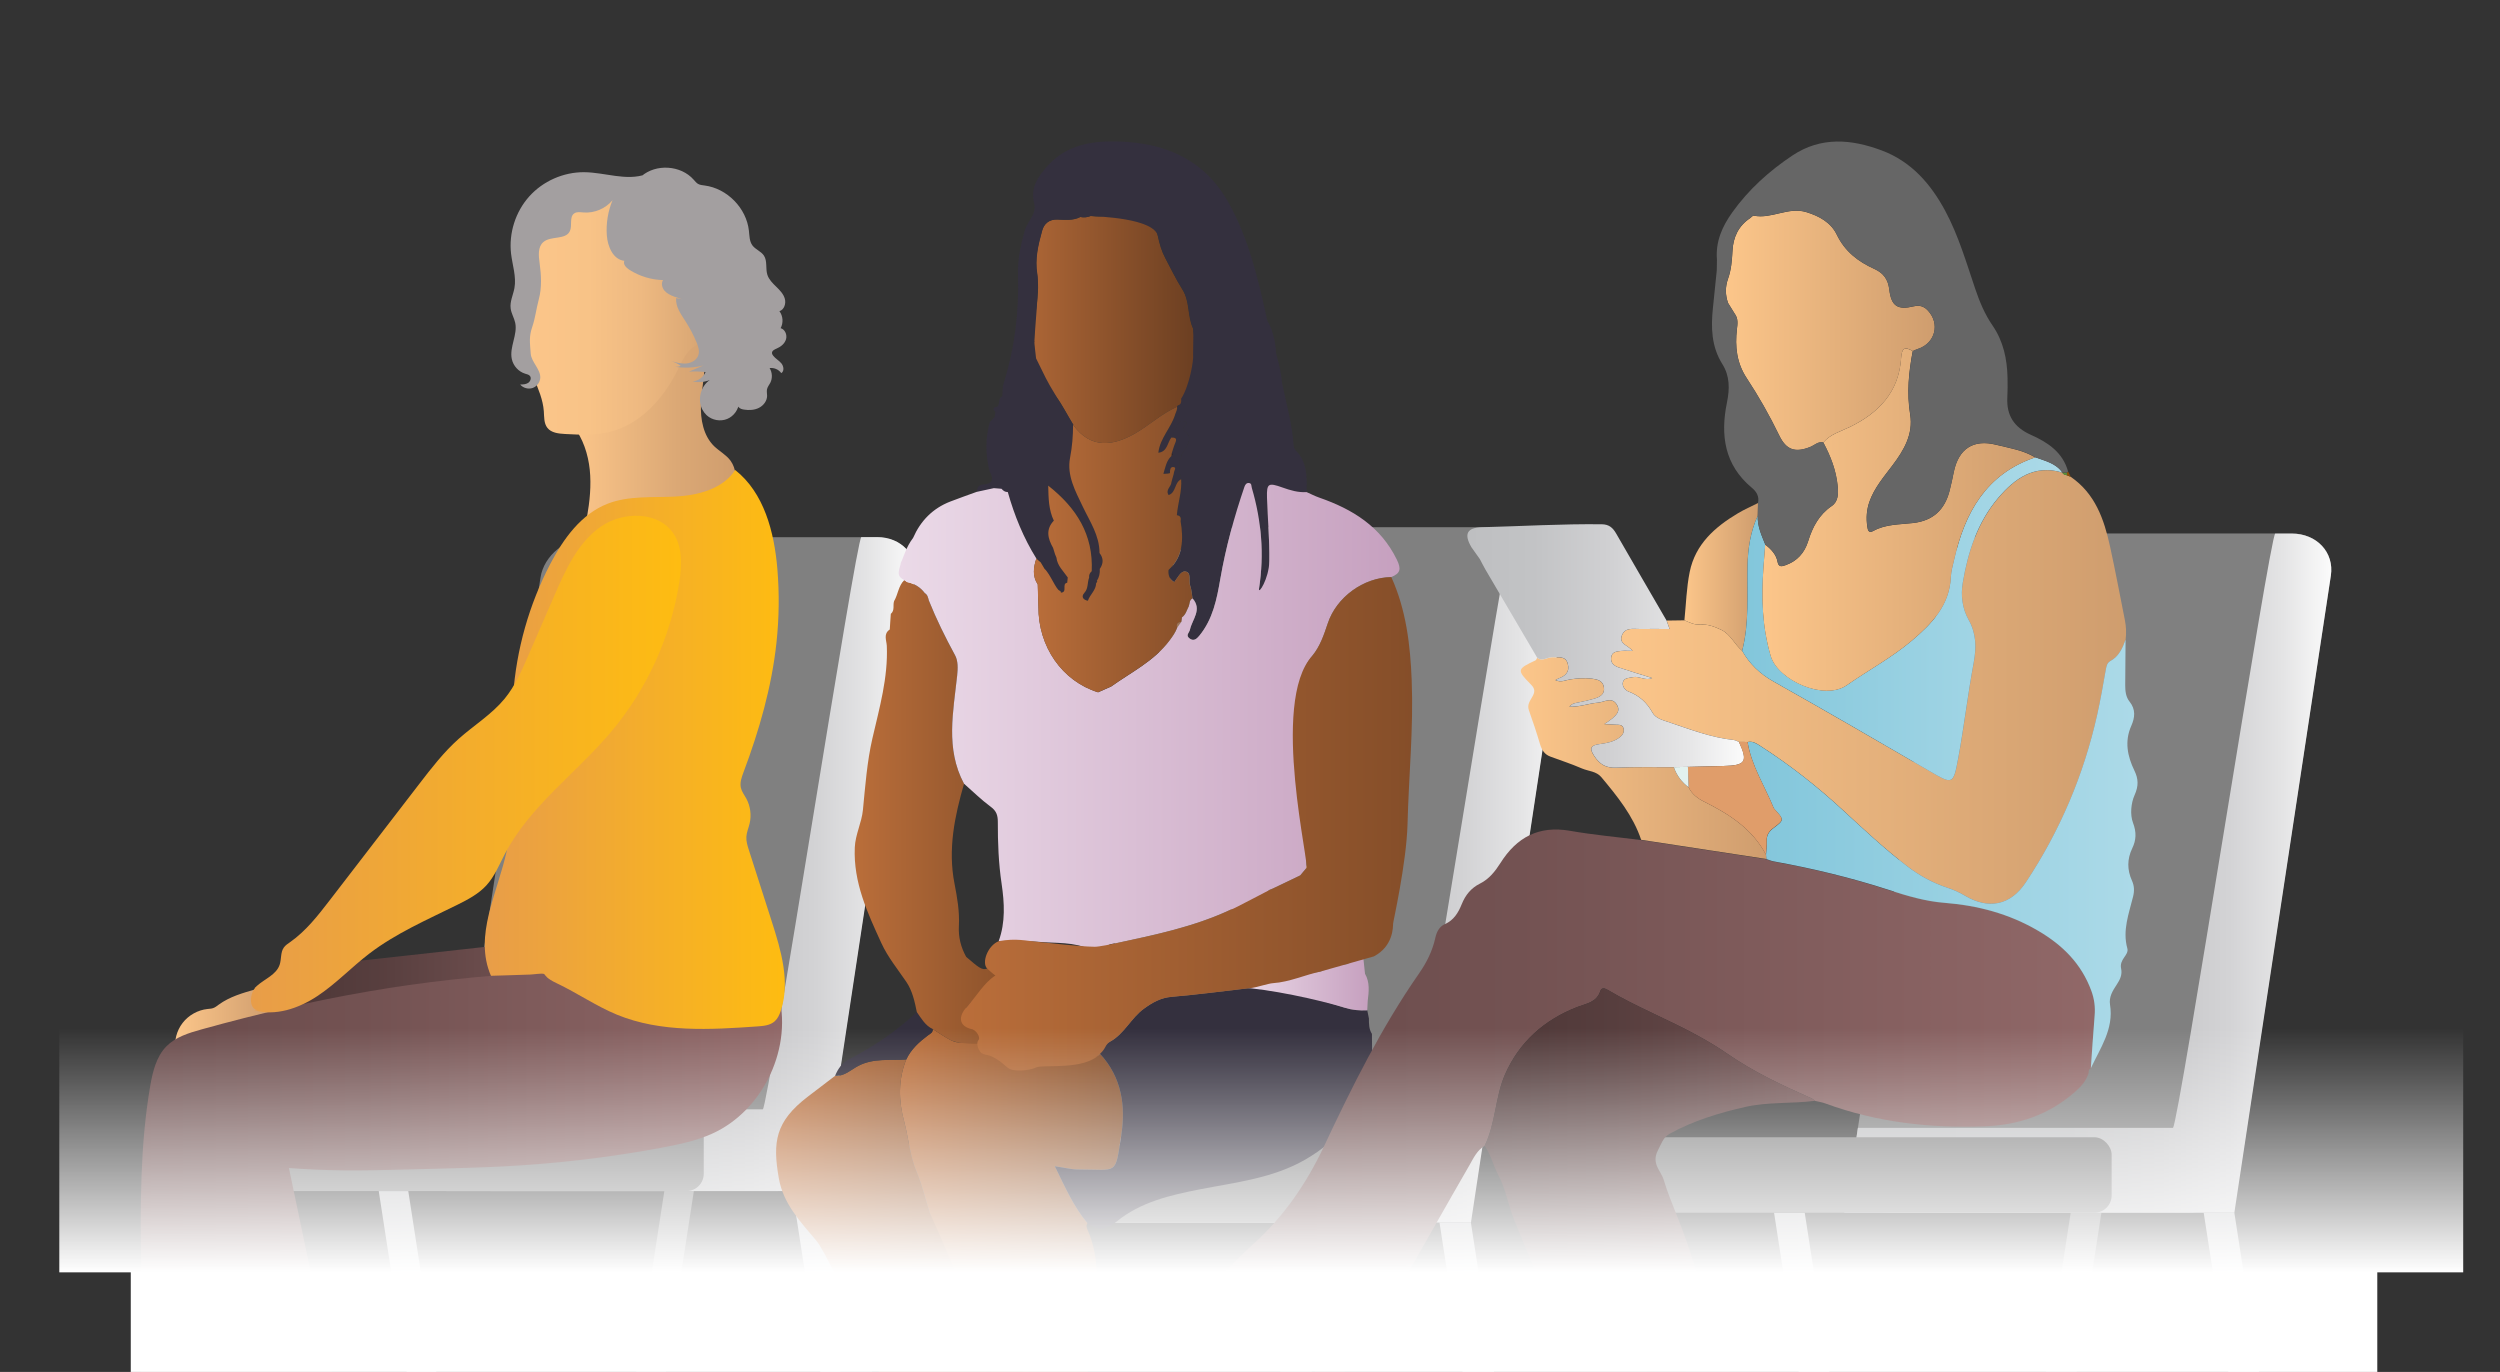 <?xml version="1.0" encoding="UTF-8"?><svg id="Layer_1" xmlns="http://www.w3.org/2000/svg" xmlns:xlink="http://www.w3.org/1999/xlink" viewBox="0 0 481 263.96"><rect x="0" y="0" width="481" height="263.96" fill="#333333" stroke="none"/><defs><style>.cls-1{fill:url(#linear-gradient);}.cls-2{fill:#e7ae7d;}.cls-3{fill:#eeb47c;}.cls-4{fill:#fff;}.cls-5{fill:#e2f1ee;}.cls-6{fill:#861114;}.cls-7{fill:#9e7355;}.cls-8{fill:#8d510a;}.cls-9{fill:#b78561;}.cls-10{fill:#666;}.cls-11{fill:#bd7d7e;}.cls-12{fill:#da996a;}.cls-13{fill:#e09d6a;}.cls-14{fill:#1a1710;}.cls-15{fill:#a39fa0;}.cls-16{fill:gray;}.cls-17{fill:#2d1713;}.cls-18{fill:#34303e;}.cls-19{fill:#5c9238;}.cls-20{fill:url(#linear-gradient-8);}.cls-21{fill:url(#linear-gradient-9);}.cls-22{fill:url(#linear-gradient-3);}.cls-23{fill:url(#linear-gradient-4);}.cls-24{fill:url(#linear-gradient-2);}.cls-25{fill:url(#linear-gradient-6);}.cls-26{fill:url(#linear-gradient-7);}.cls-27{fill:url(#linear-gradient-5);}.cls-28{fill:url(#linear-gradient-14);}.cls-29{fill:url(#linear-gradient-18);}.cls-30{fill:url(#linear-gradient-22);}.cls-31{fill:url(#linear-gradient-20);}.cls-32{fill:url(#linear-gradient-21);}.cls-33{fill:url(#linear-gradient-23);}.cls-34{fill:url(#linear-gradient-15);}.cls-35{fill:url(#linear-gradient-19);}.cls-36{fill:url(#linear-gradient-16);}.cls-37{fill:url(#linear-gradient-17);}.cls-38{fill:url(#linear-gradient-13);}.cls-39{fill:url(#linear-gradient-12);}.cls-40{fill:url(#linear-gradient-10);}.cls-41{fill:url(#linear-gradient-11);}.cls-42{fill:url(#linear-gradient-27);}.cls-43{fill:url(#linear-gradient-24);}.cls-44{fill:url(#linear-gradient-26);}.cls-45{fill:url(#linear-gradient-35);}.cls-46{fill:url(#linear-gradient-34);}.cls-47{fill:url(#linear-gradient-36);}.cls-48{fill:url(#linear-gradient-25);}.cls-49{fill:url(#linear-gradient-28);}.cls-50{fill:url(#linear-gradient-29);}.cls-51{fill:url(#linear-gradient-33);}.cls-52{fill:url(#linear-gradient-30);}.cls-53{fill:url(#linear-gradient-32);}.cls-54{fill:url(#linear-gradient-31);}</style><linearGradient id="linear-gradient" x1="5309.92" y1="271.97" x2="5328.86" y2="271.97" gradientTransform="translate(5401.73) rotate(-180) scale(1 -1)" gradientUnits="userSpaceOnUse"><stop offset="0" stop-color="#fbfbfb"/><stop offset=".1" stop-color="#e4e4e5"/><stop offset=".21" stop-color="#d3d3d5"/><stop offset=".35" stop-color="#c7c7c9"/><stop offset=".54" stop-color="#bfc0c2"/><stop offset="1" stop-color="#bebfc1"/></linearGradient><linearGradient id="linear-gradient-2" x1="5230.33" y1="271.97" x2="5249.28" y2="271.97" xlink:href="#linear-gradient"/><linearGradient id="linear-gradient-3" x1="5225.63" y1="166.26" x2="5315.88" y2="166.26" xlink:href="#linear-gradient"/><linearGradient id="linear-gradient-4" x1="110.1" y1="81.41" x2="141.67" y2="81.41" gradientUnits="userSpaceOnUse"><stop offset="0" stop-color="#fcc68a"/><stop offset=".64" stop-color="#dba875"/><stop offset="1" stop-color="#cf9d6e"/></linearGradient><linearGradient id="linear-gradient-5" x1="100.97" y1="60.6" x2="138.08" y2="60.6" gradientUnits="userSpaceOnUse"><stop offset="0" stop-color="#fcc68a"/><stop offset=".33" stop-color="#f8c387"/><stop offset=".6" stop-color="#eeb981"/><stop offset=".85" stop-color="#ddaa76"/><stop offset="1" stop-color="#cf9d6e"/></linearGradient><linearGradient id="linear-gradient-6" x1="54.98" y1="189.16" x2="99.38" y2="189.16" gradientUnits="userSpaceOnUse"><stop offset="0" stop-color="#4d3737"/><stop offset=".39" stop-color="#573e3e"/><stop offset="1" stop-color="#705050"/></linearGradient><linearGradient id="linear-gradient-7" x1="33.68" y1="196.07" x2="52.54" y2="196.07" gradientUnits="userSpaceOnUse"><stop offset="0" stop-color="#fcc68a"/><stop offset="1" stop-color="#cf9d6e"/></linearGradient><linearGradient id="linear-gradient-8" x1="25.93" y1="232.55" x2="150.49" y2="232.55" gradientUnits="userSpaceOnUse"><stop offset="0" stop-color="#694b4b"/><stop offset=".35" stop-color="#735252"/><stop offset=".95" stop-color="#8e6666"/><stop offset="1" stop-color="#916868"/></linearGradient><linearGradient id="linear-gradient-9" x1="93.27" y1="144.19" x2="151" y2="144.19" gradientUnits="userSpaceOnUse"><stop offset="0" stop-color="#e89d49"/><stop offset="1" stop-color="#febc11"/></linearGradient><linearGradient id="linear-gradient-10" x1="48.28" y1="147.01" x2="131.02" y2="147.01" xlink:href="#linear-gradient-9"/><linearGradient id="linear-gradient-11" x1="-9.21" y1="280.74" x2="10.94" y2="280.74" gradientTransform="translate(203.27) rotate(-180) scale(1 -1)" xlink:href="#linear-gradient"/><linearGradient id="linear-gradient-12" x1="-93.84" y1="280.74" x2="-73.69" y2="280.74" gradientTransform="translate(203.27) rotate(-180) scale(1 -1)" xlink:href="#linear-gradient"/><linearGradient id="linear-gradient-13" x1="-98.83" y1="168.32" x2="-2.87" y2="168.32" gradientTransform="translate(203.27) rotate(-180) scale(1 -1)" xlink:href="#linear-gradient"/><linearGradient id="linear-gradient-14" x1="38.27" y1="257.7" x2="81.15" y2="257.7" gradientTransform="translate(254.32) rotate(-180) scale(1 -1)" gradientUnits="userSpaceOnUse"><stop offset="0" stop-color="#854e29"/><stop offset="1" stop-color="#ba6e3a"/></linearGradient><linearGradient id="linear-gradient-15" x1="59.71" y1="245.41" x2="105" y2="245.41" xlink:href="#linear-gradient-14"/><linearGradient id="linear-gradient-16" x1="56.41" y1="156.21" x2="89.88" y2="156.21" xlink:href="#linear-gradient-14"/><linearGradient id="linear-gradient-17" x1="23.64" y1="63.08" x2="56.61" y2="63.08" gradientTransform="translate(254.32) rotate(-180) scale(1 -1)" gradientUnits="userSpaceOnUse"><stop offset="0" stop-color="#6a3e21"/><stop offset="1" stop-color="#ad6636"/></linearGradient><linearGradient id="linear-gradient-18" x1="-9.01" y1="189.15" x2="15.68" y2="189.15" gradientTransform="translate(254.32) rotate(-180) scale(1 -1)" gradientUnits="userSpaceOnUse"><stop offset="0" stop-color="#c6a0bf"/><stop offset="1" stop-color="#ebdae8"/></linearGradient><linearGradient id="linear-gradient-19" x1="-14.94" y1="138" x2="81.4" y2="138" xlink:href="#linear-gradient-18"/><linearGradient id="linear-gradient-20" x1="-17.37" y1="158.49" x2="69.43" y2="158.49" xlink:href="#linear-gradient-14"/><linearGradient id="linear-gradient-21" x1="2.07" y1="181.03" x2="2.08" y2="181.03" xlink:href="#linear-gradient-14"/><linearGradient id="linear-gradient-22" x1="24.9" y1="105.73" x2="55.4" y2="105.73" xlink:href="#linear-gradient-14"/><linearGradient id="linear-gradient-23" x1="5040.72" y1="277.79" x2="5060.41" y2="277.79" xlink:href="#linear-gradient"/><linearGradient id="linear-gradient-24" x1="4958.06" y1="277.79" x2="4977.74" y2="277.79" xlink:href="#linear-gradient"/><linearGradient id="linear-gradient-25" x1="4953.18" y1="167.99" x2="5046.92" y2="167.99" xlink:href="#linear-gradient"/><linearGradient id="linear-gradient-26" x1="232.02" y1="213.4" x2="403.07" y2="213.4" xlink:href="#linear-gradient-8"/><linearGradient id="linear-gradient-27" x1="285.64" y1="247.46" x2="349.2" y2="247.46" xlink:href="#linear-gradient-6"/><linearGradient id="linear-gradient-28" x1="552.46" y1="132.17" x2="651.55" y2="132.17" gradientTransform="translate(-242.5)" xlink:href="#linear-gradient-7"/><linearGradient id="linear-gradient-29" x1="578.74" y1="164.28" x2="653.76" y2="164.28" gradientTransform="translate(-242.5)" gradientUnits="userSpaceOnUse"><stop offset="0" stop-color="#82c6db"/><stop offset="1" stop-color="#acdae8"/></linearGradient><linearGradient id="linear-gradient-30" x1="535.08" y1="145.86" x2="582.34" y2="145.86" gradientTransform="translate(-242.5)" xlink:href="#linear-gradient-7"/><linearGradient id="linear-gradient-31" x1="566.58" y1="111" x2="580.74" y2="111" gradientTransform="translate(-242.5)" xlink:href="#linear-gradient-7"/><linearGradient id="linear-gradient-32" x1="335.53" y1="124.29" x2="282.32" y2="124.29" gradientUnits="userSpaceOnUse"><stop offset="0" stop-color="#fbfbfb"/><stop offset=".2" stop-color="#e6e6e7"/><stop offset=".49" stop-color="#d0d0d2"/><stop offset=".76" stop-color="#c2c3c5"/><stop offset="1" stop-color="#bebfc1"/></linearGradient><linearGradient id="linear-gradient-33" x1="577.69" y1="119.05" x2="639.32" y2="119.05" xlink:href="#linear-gradient-29"/><linearGradient id="linear-gradient-34" x1="581.6" y1="99.97" x2="634.1" y2="99.97" gradientTransform="translate(-242.5)" xlink:href="#linear-gradient-7"/><linearGradient id="linear-gradient-35" x1="574.56" y1="63.55" x2="614.74" y2="63.55" gradientTransform="translate(-242.5)" xlink:href="#linear-gradient-7"/><linearGradient id="linear-gradient-36" x1="363.34" y1="229.68" x2="410.28" y2="229.68" gradientTransform="translate(-144.15 -8.34)" gradientUnits="userSpaceOnUse"><stop offset="0" stop-color="#fff" stop-opacity="0"/><stop offset=".22" stop-color="#fff" stop-opacity=".2"/><stop offset=".72" stop-color="#fff" stop-opacity=".7"/><stop offset="1" stop-color="#fff"/></linearGradient></defs><polygon class="cls-16" points="114.55 314.79 120.24 314.79 133.5 229.16 127.82 229.16 114.55 314.79"/><polygon class="cls-16" points="34.97 314.79 40.65 314.79 53.92 229.16 48.23 229.16 34.97 314.79"/><polygon class="cls-1" points="91.81 314.79 86.13 314.79 72.87 229.16 78.55 229.16 91.81 314.79"/><polygon class="cls-24" points="171.4 314.79 165.72 314.79 152.45 229.16 158.14 229.16 171.4 314.79"/><path class="cls-16" d="m149.59,229.16h-55.15c-4.64,0-7.9-3.5-7.25-7.77l16.8-110.26c.65-4.28,4.98-7.77,9.62-7.77h55.15c4.64,0,7.9,3.5,7.25,7.77l-16.8,110.26c-.65,4.28-4.98,7.77-9.62,7.77Z"/><path class="cls-22" d="m158.14,229.16h-72.28c.38.05,2.55-15.95,2.55-15.73h58.36c1.07-.78,17.99-110.09,18.95-110.09h3.05c4.64,0,7.9,3.5,7.25,7.77l-17.88,118.04Z"/><rect class="cls-16" x="38.76" y="215.18" width="96.64" height="13.98" rx="3.33" ry="3.33"/><path class="cls-23" d="m110.3,81.97c1.87,2.39,2.85,5.39,3.17,8.41.31,3.02,0,6.07-.53,9.07,3.81-2.32,8.42-2.89,12.88-2.95,4.46-.05,8.94.37,13.36-.2.94-.12,2.02-.4,2.36-1.29.11-.3.12-.63.12-.95.02-1.87,0-3.89-1.09-5.4-.83-1.15-2.16-1.83-3.18-2.82-2.07-2.03-2.64-5.15-2.53-8.05.11-2.9.79-5.76.76-8.66-.01-1.21-.16-2.44-.69-3.52-.54-1.08-1.52-2-2.71-2.2-.75-.13-1.51.02-2.23.27-2.99,1.04-5.12,3.7-6.7,6.44s-2.83,5.71-4.88,8.12-5.21,4.22-8.31,3.59"/><path class="cls-27" d="m112.42,38.88c-2.46,1.53-4.34,3.81-6.18,6.05-.9,1.09-3.6.86-4.16,2.15-1.2,2.78,1.16,7.33.73,10.33-.43,3.05-1.9,5.95-1.84,9.02.1,4.43,3.34,8.27,3.66,12.69.08,1.1,0,2.32.68,3.19.76.98,2.16,1.12,3.41,1.19,2.85.15,5.74.29,8.52-.38,5.9-1.43,10.38-6.38,13.08-11.81.87-1.76,1.69-3.7,3.36-4.74.95-.59,2.1-.84,2.98-1.53,2.12-1.66,1.68-5.18-.08-7.22-1.76-2.04-4.38-3.07-6.75-4.33-3.5-1.86-6.85-4.69-7.7-8.57-.37-1.71-.26-3.58-1.17-5.08-.91-1.5-2.74-2.3-4.5-2.27-1.76.03-3.44.77-4.89,1.77"/><path class="cls-15" d="m124.28,33.53c-3.77,1.35-7.89-.37-11.89-.4-3.97-.03-7.92,1.71-10.57,4.67s-3.95,7.07-3.49,11.02c.26,2.2,1.04,4.41.65,6.59-.24,1.32-.91,2.61-.73,3.94.12.96.68,1.82.88,2.77.48,2.3-1.15,4.66-.66,6.96.28,1.31,1.3,2.44,2.58,2.82.32.1.69.17.9.42.34.4.1,1.07-.34,1.35s-1,.31-1.53.31c.56.68,1.56.95,2.39.67s1.45-1.11,1.48-1.99c.06-1.6-1.72-3.02-1.84-4.61-.17-2.21-.34-3.3.28-5.11.62-1.82.77-3.48,1.27-5.33.61-2.27.48-4.67.16-6.99-.2-1.42-.37-3.1.71-4.04,1.43-1.25,4.27-.38,5.1-2.09.53-1.09-.15-2.74.85-3.43.5-.35,1.17-.23,1.78-.18,2.09.17,4.25-.74,5.59-2.36-.88,2.13-1.26,4.46-1.1,6.75.15,2.16,1.22,4.69,3.37,4.91-.29.66.35,1.33.96,1.72,1.93,1.24,4.2,1.93,6.49,1.99-.4.63-.2,1.49.29,2.05s1.19.88,1.88,1.14c1.61.6,3.3.99,5.01,1.16-1.55-.3-3.11-.59-4.66-.89-.15,1.65.93,3.11,1.82,4.5.82,1.28,1.53,2.62,2.11,4.03.32.78.61,1.66.34,2.46-.31.93-1.3,1.5-2.28,1.59s-1.95-.18-2.89-.45c.65.22,1.26.53,1.82.92-.42.16-.88.21-1.33.13,1.87.33,3.81.26,5.65-.22-.93.4-1.85.8-2.78,1.2,1.07-.07,2.14-.04,3.2.07-.42,1-1.42,1.72-2.5,1.8,1.1.25,2.28.16,3.32-.27-1.79,1.21-2.44,3.84-1.41,5.74.21.39.48.74.8,1.04,1.03.96,2.64,1.26,3.94.72,1.31-.53,2.25-1.87,2.31-3.28-.34.19-.33.72-.08,1.02s.66.4,1.04.46c.96.15,1.98.1,2.85-.34s1.55-1.32,1.57-2.29c0-.43-.1-.86-.02-1.27.09-.46.41-.84.63-1.25.45-.88.4-2-.13-2.84.85-.12,1.75.27,2.25.97.61-.38.47-1.34.01-1.89s-1.13-.89-1.57-1.46c-.13-.16-.24-.36-.23-.56.02-.44.53-.66.94-.84.8-.34,1.54-.96,1.77-1.8s-.21-1.88-1.05-2.1c.56-1.01.47-2.35-.23-3.27.92-.28,1.3-1.46,1.04-2.39-.26-.93-.97-1.65-1.66-2.32s-1.41-1.38-1.7-2.29c-.38-1.21.03-2.64-.66-3.69-.55-.83-1.63-1.17-2.22-1.97-.58-.79-.56-1.84-.67-2.81-.47-4.36-4.19-8.15-8.53-8.71-.43-.06-.88-.09-1.26-.31-.33-.19-.57-.51-.83-.8-2.47-2.81-7.27-3.12-10.08-.66"/><path class="cls-25" d="m98.24,181.64c-11.84,1.31-23.68,2.61-35.52,3.92-.71.08-1.43.16-2.04.53-.54.32-.93.83-1.3,1.34-1.28,1.76-2.42,3.62-3.41,5.56-.52,1.02-1.01,2.11-.99,3.25,0,.2.03.4.14.56.21.29.62.32.97.32,5.28.01,10.57-.03,15.85-.11,7.72-.12,15.63-.38,22.78-3.3,1.25-.51,2.51-1.14,3.32-2.22.95-1.27,1.11-2.93,1.19-4.51.07-1.43.11-2.85.14-4.28.01-.52-.01-1.11-.43-1.42s-1.19.2-.88.61"/><path class="cls-26" d="m49.19,190.34c-2.48.7-5.02,1.43-7.1,2.95-.34.25-.68.53-1.08.67-.34.12-.72.13-1.08.17-1.88.2-3.65,1.2-4.8,2.69s-1.66,3.47-1.37,5.33c2.04-.59,3.77-1.94,5.7-2.81,3.43-1.55,7.4-1.57,10.8-3.17.98-.46,1.99-1.15,2.22-2.21.21-.94-.27-1.92-.97-2.57s-1.6-1.04-2.49-1.41"/><path class="cls-20" d="m103.54,187.16c-22.56,1.1-42.97,4.85-64.74,10.89-2.44.68-4.99,1.45-6.77,3.25-1.98,2.01-2.66,4.93-3.14,7.71-3.92,22.94.29,46.63-2.97,69.68,13.76-.38,27.54.06,41.24,1.31-1.73-8.24-3.45-16.49-5.18-24.73-2.13-10.18-4.26-20.36-6.39-30.54,3.48.26,6.97.41,10.46.45,4.06.04,8.12-.06,12.17-.17,2.06-.05,4.12-.11,6.19-.16,4.13-.11,8.26-.22,12.39-.43,10.33-.54,20.63-1.74,30.8-3.66,3.19-.6,6.39-1.29,9.35-2.61,10.03-4.49,15.77-16.88,12.69-27.43-.09-.32-.21-.67-.48-.87-.23-.17-.52-.2-.8-.24-9.06-1.02-18.12-2.04-27.19-3.06-5.73-.65-10.88-2.26-15.92.56.1-.7-2.03-1.81-1.34-1.97"/><path class="cls-21" d="m94.46,187.75c-3.36-7.78,1.27-15.85,3.06-24.14,2.1-9.73.5-19.85,1.2-29.78.62-8.84,3.08-17.55,7.19-25.4,2.51-4.8,5.93-9.54,10.98-11.51,4.08-1.59,8.62-1.16,13-1.38,4.37-.22,9.18-1.44,11.56-5.11,5.56,4.38,7.51,11.92,8.11,18.98.4,4.74.34,9.52-.17,14.25-.92,8.55-3.32,16.88-6.34,24.92-.36.97-.74,2.01-.5,3.02.17.73.66,1.35,1.02,2.01.8,1.45,1.04,3.21.66,4.82-.2.86-.58,1.69-.63,2.57-.05.88.22,1.73.49,2.57,1.47,4.58,2.94,9.16,4.4,13.73,1.79,5.59,3.59,11.64,1.72,17.2-.24.73-.57,1.46-1.14,1.98-.88.8-2.16.92-3.35,1-9.09.64-18.55,1.21-26.98-2.24-4.04-1.66-7.67-4.19-11.62-6.06-3.95-1.87-.62-2.09-5.03-1.68"/><path class="cls-40" d="m49.79,194.4c-2.02-.09-1.88-3.36-.37-4.71s3.73-2.14,4.38-4.06c.37-1.09.14-2.39.81-3.33.31-.43.76-.73,1.2-1.03,3.05-2.14,5.38-5.14,7.65-8.09,5.73-7.44,11.46-14.88,17.18-22.32,2.35-3.06,4.72-6.13,7.6-8.7,2.93-2.61,6.36-4.7,8.85-7.73,2-2.44,3.28-5.36,4.53-8.25,1.7-3.9,3.4-7.8,5.09-11.7,2.12-4.88,4.44-9.99,8.77-13.08,4.33-3.09,11.32-3.1,14.18,1.39,1.7,2.66,1.52,6.08,1.04,9.2-1.65,10.58-6.26,20.69-13.17,28.87-6.69,7.93-15.56,14.2-20.37,23.39-1.1,2.11-1.99,4.38-3.61,6.13-1.5,1.63-3.51,2.68-5.49,3.67-5.83,2.89-11.87,5.49-17.04,9.45-3.41,2.61-6.39,5.79-9.98,8.16-3.59,2.37-8.07,3.9-12.19,2.7"/><polygon class="cls-16" points="236.66 326.26 242.7 326.26 256.81 235.22 250.76 235.22 236.66 326.26"/><polygon class="cls-16" points="152.03 326.26 158.07 326.26 172.18 235.22 166.13 235.22 152.03 326.26"/><polygon class="cls-41" points="212.48 326.26 206.43 326.26 192.33 235.22 198.37 235.22 212.48 326.26"/><polygon class="cls-39" points="297.11 326.26 291.06 326.26 276.96 235.22 283 235.22 297.11 326.26"/><path class="cls-16" d="m273.92,235.22h-58.64c-4.93,0-8.4-3.72-7.71-8.27l17.87-117.25c.69-4.55,5.29-8.27,10.23-8.27h58.64c4.93,0,8.4,3.72,7.71,8.27l-17.87,117.25c-.69,4.55-5.29,8.27-10.23,8.27Z"/><path class="cls-38" d="m283,235.22h-76.86c.41.06,2.72-16.97,2.72-16.72h62.06c1.14-.83,19.12-117.06,20.15-117.06h3.24c4.93,0,8.4,3.72,7.71,8.27l-19.01,125.52Z"/><rect class="cls-16" x="156.06" y="220.35" width="102.76" height="14.86" rx="3.33" ry="3.33"/><path class="cls-28" d="m191.33,273.87c2.04,2.55,2.26,5.66,2.49,8.69.48,6.38-1,12.51-2.83,18.57-.98,3.25-1.88,6.53-2.7,9.82-.83,3.33-2.89,6.03-4.38,9.02-.31,2.18.69,3.25,2.75,3.97,2.31.81,4.67,1.2,7.04,1.37,6.37.46,9.21-1.03,11.73-6.87,2.76-6.42,3.85-13.32,4.78-20.22-1.12-2.35.62-4.88-.52-7.28-2.14-4.5-1.85-9.31-1.23-14.03.29-2.22,0-4.66,1.48-6.65-.22-.61-.64-1.23-.63-1.84.06-5.05-.28-10.15.75-15.12,1.16-5.63,1.57-11.13-.76-16.56-.2-.46-.41-.92-.06-1.4-2.68-3.18-4.31-6.92-6.29-10.96,1.9.27,3.2.62,4.49.62,7.75,0,7.06,1.23,8.28-6.53.9-5.71.09-11.21-4.08-15.72-2.93,3.24-7.91-6.47-7.86-6.88-.32-.02-7.02-5.55-7.35-5.87-.56-.02-9.19,7.42-9.59,7.96-.43,2.38-1.86,3.21-3.91,2.16-1.21-.62-2.32-1.43-3.48-2.15.07.7-.47.9-.94,1.25-1.68,1.26-3.24,2.67-4.15,4.63-1.59,3.9-1.46,7.99-.42,11.85.87,3.24,1.09,6.62,2.42,9.77,1.08,2.55,1.7,5.29,2.55,7.94,1.48,4.58,3.28,9.07,3.48,13.97.32.01,3.58.68,2.51,2.49.17,2.32.34,4.65.51,6.97.67.07,1.03.52,1.22,1.1,1.45,4.32,2.93,8.63,4.31,12.97.3.93,1.28,1.85.37,2.96Z"/><path class="cls-18" d="m211.64,202.75c4.17,4.51,4.98,10.01,4.08,15.73-1.22,7.76-.53,6.53-8.28,6.53-1.3,0-2.59-.35-4.49-.62,1.99,4.04,3.61,7.78,6.29,10.96,1.96,1.59,3.67,1.24,5.59-.32,4.66-3.79,10.33-5.08,16.07-6.21,6.91-1.35,14-2.11,20.26-5.73,6.32-3.66,10.64-8.84,12.22-16.1-.01-.99.09-1.96.63-2.84-.02-1.74-.03-3.49-.05-5.23-.59-.91-.58-1.94-.58-2.97-.11-.52-.21-1.05-.32-1.57-1.46.07-2.82-.03-4.31-.49-5.03-1.56-10.08-3.19-15.42-3.43-.73-.51-1.54-.52-2.38-.42-5.18.6-10.35,1.29-15.55,1.74-2.11.18-3.72,1.12-5.33,2.29-2.47,1.8-3.75,4.82-6.48,6.32-1,.55-1.6,1.32-1.96,2.35Z"/><path class="cls-34" d="m194.61,280.24c-.21-4.89-4.6-22.54-15.69-46.83-.85-2.65-1.48-5.39-2.55-7.94-1.33-3.15-1.55-6.53-2.42-9.77-1.04-3.86-1.17-7.96.42-11.85-3.1.22-6.27-.32-9.24,1.23-1.42.75-2.67,2.02-4.47,1.92-1.76,1.34-3.52,2.68-5.28,4.03-6.21,4.77-6.76,8.7-5.53,15.7.86,4.88,4.16,8.36,7.19,11.95,3.18,3.77,16.13,34.1,18.34,41.17.23.33,19.23,15.58,19.23.39Z"/><path class="cls-18" d="m160.66,207c1.8.1,3.05-1.18,4.47-1.92,2.97-1.55,6.14-1.01,9.24-1.23.91-1.97,2.47-3.37,4.15-4.63.46-.35,1-.54.94-1.25-1.45-.68-2.18-2.04-3.05-3.26-3.92,3.7-8.35,6.66-13.14,9.14-1.24.64-2.08,1.82-2.61,3.16Z"/><path class="cls-11" d="m262.55,184.01c-.15.02-.31.04-.46.07.08.16.16.32.24.47.07-.18.15-.36.22-.54Z"/><path class="cls-36" d="m164.46,163.06c.11-2.54,1.33-4.75,1.57-7.25.45-4.6.79-9.26,1.82-13.74,1.36-5.89,3.03-11.69,2.77-17.81-.06-1.09-.7-2.29.57-3.15.07-1,.14-2,.2-3,.81-.67.36-1.65.63-2.45.07-.01.14-.02.21-.03-.07,0-.14.01-.21.03.77-1.3.82-2.94,1.97-4.05.18.13.35.26.53.38,1.4.29,2.56.98,3.42,2.14.55.31.63.87.77,1.41,1.46,3.62,3.17,7.12,5.05,10.55.59,1.08.55,2.5.41,3.88-.74,7.01-2.29,14.09,1.31,20.83-1.82,6.29-3.13,12.61-1.83,19.23.52,2.66.99,5.38.84,8.13-.12,2.13.38,4.09,1.4,5.94,2.27,1.94,3.07,2.68,4.05,2.24,1.1-.5,7.13-.61,7.89.38.87,1.13-5.41.92-6.13,1.66-1.79,1.83-3.87,3.37-5.6,5.25-1.9,2.05,5.65,4.66,7.9,5.24-.43,2.38-9.02,2.32-11.07,1.27-1.21-.62-2.32-1.43-3.48-2.15-1.45-.68-2.18-2.04-3.05-3.26-.42-2.03-.85-4.09-2.02-5.81-1.66-2.45-3.55-4.73-4.8-7.45-2.68-5.86-5.41-11.67-5.12-18.39Z"/><path class="cls-9" d="m250.96,155.28c.3-.78.48-1.54-.25-2.2-.46.79-.41,1.53.25,2.2Z"/><path class="cls-7" d="m227.28,119.65c-.61.11-1.02.36-.78,1.09.26-.36.52-.72.78-1.09Z"/><path class="cls-18" d="m224.86,95.26c1.47-.48,1.08-2.44,2.41-3.03-.55-1.98-.66-3.79.64-5.71.56-.82,1.73-2.5-.1-3.64-.07-.04-.16-.08-.19-.14-.22-.63,1.42-1.4.15-1.71-1.06-.26-1.37,1.21-1.89,2.02-.22.35-.34.75-.51,1.13.66,0,1.18.05.79.96-.29.67-.48,1.38-.71,2.07.04.06.14.13.12.17-.04.12-.12.23-.19.35-.99.93-1.17,2.23-1.54,3.44.31-.02.61-.04.92-.05.09-.1.21-.17.34-.2,0-.51.08-1.12.67-1.06.65.08.16.64.12.96-.06.48-.24.94-.36,1.41-.05.18-.09.37-.14.55-.03.86-1.22,1.46-.54,2.47Z"/><path class="cls-18" d="m211.6,109.45c.71-1.04.75-2.06-.05-3.07-.23,1.03-.26,2.05.05,3.07Z"/><path class="cls-14" d="m213.74,41.02c.38-.03.76-.06,1.14-.09-.68-.92-1.55-.6-2.44-.29.43.13.87.25,1.3.38Z"/><path class="cls-37" d="m199.05,61.31c.08-.48.17-.96.25-1.44.34-2.38.63-4.76.24-7.16-.48-2.88.2-5.64.95-8.35.36-1.28,1.31-2.18,2.95-2.12,1.46.05,3,.24,4.39-.49.69.14,1.35.08,2-.19,1.34.13,2.68.26,3.9-.53.38-.03.76-.06,1.14-.09,5.25-.02,7.13,1,7.9,4.53.32,1.47.71,2.87,1.42,4.19,1.08,2.02,2.06,4.09,3.28,6.02,1.48,2.33.95,5.15,2.07,7.54,0,1.68,1.14,2.86,1.13,4.54-1.1,2.72-.64,5.99-2.31,8.56.04.59-1.12,1.53-1.82,1.76l-.08.2c-2.94,1.28-5.28,3.5-8.03,5.09-4.25,2.45-8.59,3.07-11.97-1.65-1.09-1.81-1.96-3.76-3.27-5.42-6.16-7.82-6.46-7.09-4.2-10.64l-.03-.06c.03-1.43.05-2.85.08-4.28Z"/><path class="cls-18" d="m210.07,109.89c-.38.33-.56.74-.5,1.24.73-.19.77-.65.5-1.24Z"/><path class="cls-14" d="m199.05,61.31c.08-.48.17-.96.25-1.44-1.17.29-1.06.81-.25,1.44Z"/><path class="cls-7" d="m203.28,107.26c-.09-.21-.17-.42-.26-.63.09.21.17.42.26.63Z"/><path class="cls-18" d="m210.91,112.19c.07-.1.15-.19.21-.29.02-.03-.05-.11-.07-.16-.11.13-.16.28-.13.45Z"/><path class="cls-14" d="m198.97,65.59c-.07.08-.14.17-.21.25.08-.06.16-.13.24-.19l-.03-.06Z"/><path class="cls-6" d="m193.88,94.17c0,.18,0,.35,0,.53.3-.18.39-.35,0-.53Z"/><path class="cls-2" d="m251.34,166.54c0,.17-.02.35-.03.52.99.33,1.97.66,2.96.98-.48-1.47-1.8-1.3-2.93-1.5Z"/><path class="cls-29" d="m244.31,188.17c3.24-.21,6.8-.65,9.94-1.28.13-.92.86-.84,1.51-.9,1.17-.16,2.33-.33,3.5-.49.64-.54,1.29-1.07,1.93-1.61.3.06.6.12.9.18.08.16.16.32.24.47.1.94.2,1.87.3,2.81.95,1.66.74,3.44.52,5.21-.03.61-.06,1.22-.09,1.82-1.46.07-2.82-.03-4.31-.49-5.03-1.56-14.78-3.65-20.11-3.89.25-.77,4.79-1.79,5.67-1.84Z"/><path class="cls-18" d="m193.9,94.68s0,0,0,.01c0,0-.02.01-.03.02l.02-.03Z"/><path class="cls-18" d="m189.2,93.23c1.79-.12,2.06-1.07,1.21-2.51-.81-3.17-.87-6.34.04-9.51.31-.33.62-.67.92-1,.05-.32.1-.64.15-.96-.7-.69-.32-.93.42-1.02.46-.6.08-1.57.9-2.01.08-.82.01-1.69.26-2.46,2.14-6.8,2.98-13.77,2.76-20.88-.09-2.93.51-5.72,1.31-8.55.51-1.8,2.35-3.09,1.79-5.28-.74-2.89.72-5.06,2.56-7.1,3.65-4.04,8.29-4.85,13.47-4.73,9.26.21,16.77,3.51,21.4,11.8,3.93,7.05,5.74,14.87,7.44,22.68,1.01,1.69,1.41,3.57,1.66,5.49-.22.84.81,2.54,1.18,6.52.81,3.99,1.98,7.92,2.22,12.02.02.3.16.67.37.88,2.26,2.28,2.21,5.16,2.13,8.06-1.61.11-3.14-.35-4.6-.87-2.76-.97-3.11-.84-3.02,1.95.12,4.06.52,8.12.45,12.18-.06,3.39-.47,6.82-3.38,9.25l-.05-.05s.05.05.05.05c-.48,2.53-2.09.73-.09-.09-.14-1.54,1.27-2.48,1.49-3.88,1.01-6.55.48-13-1.39-19.35-.11-.37,0-.9-.57-.94-.49-.03-.72.36-.86.75-1.97,5.79-3.58,11.66-4.63,17.69-.68,3.89-1.43,7.78-4.06,10.97-.51.62-1.08,1.11-1.89.48-.78-.61-.02-1.09.11-1.68.42-1.97,2.4-3.85.49-6.01-.14-.81-.17-1.66-.44-2.42-.34-.95.31-2.54-.92-2.75-.87-.15-1.51,1.23-2.14,2.05-.9-.53-1.18-1.34-1.08-2.33,2.83-2.62,2.9-5.92,2.32-9.38.1-.6,0-1.06-.72-1.15.18-2.32,1-4.55.83-6.91-.55-1.98-.66-3.79.64-5.71.56-.82,1.73-2.5-.1-3.64-.07-.04-.16-.08-.18-.14-.22-.63,1.42-1.4.15-1.71-1.06-.26-1.37,1.21-1.89,2.02-.22.35-.34.75-.51,1.13-.77,1.02-.75,2.72-2.49,2.92.3-2.82,2.49-4.82,3.26-7.45.14-.46.43-.87.33-1.38l.08-.2c.7-.22.72-.78.67-1.36,1.67-2.57,2.45-7.65,2.3-8.45,0-1.68.1-5.44.03-5.05-1.12-2.39-.59-5.21-2.07-7.54-1.22-1.92-2.21-4-3.28-6.02-.7-1.32-1.1-2.72-1.42-4.19-.77-3.54-11.6-3.78-12.94-3.91-.65.27-1.31.33-2,.19-1.4.74-2.93.54-4.39.49-1.65-.06-2.59.84-2.95,2.12-.76,2.71-1.43,5.47-.95,8.35.4,2.4-.54,11.46-.57,12.88-.07.08.33,3.37.33,3.37,1.71,3.43,1.87,4.03,3.9,7.33,1.1,1.8,2.18,3.61,3.27,5.42,0,2.14-.17,4.23-.58,6.37-.65,3.38,1.02,6.39,2.44,9.37,1.37,2.87,3.24,5.57,3.23,8.94-.23,1.03-.26,2.05.05,3.07.05.82-.1,1.59-.56,2.29-.11.13-.16.28-.13.45-.03,1.36-1.2,2.19-1.59,3.38-.96-.18-1.32-.82-.68-1.52.82-.88.54-1.99.92-2.93.73-.19.77-.65.5-1.24.33-6.98-2.9-12.15-8.37-16.46.06,2.46.09,4.67,1.08,6.73-1.61,1.7-1.16,3.46-.15,5.23.13.42.26.83.39,1.25.09.21.17.42.26.63.18,1.59,1.36,2.61,2.19,3.83-.04.34-.07.68-.11,1.01-1.12.17.14,1.88-1.22,1.9,0-.17-.06-.3-.22-.37-.18-.33-1.22-.2-1.4-.53-.53-1.52-.91-1.38-1.51-3.67-.25-.42-.5-.83-.74-1.25-.29-.25-.57-.49-.86-.74-2.48-3.98-4.23-8.28-5.5-12.78.27-.17-2.19.28-2.68.24-1.11.24-2.21-.52-3.32-.28.02-.85.33-1.35,1.3-1.42Z"/><path class="cls-35" d="m173.37,108.15c.52-1,.91-2.82,2.31-4.66,1.44-3.29,3.78-5.68,7.15-6.99,1.68-.65,3.38-1.24,5.07-1.86,1.11-.24,2.21-.48,3.32-.72.49.04.98.08,1.47.12.32.37.69.65,1.21.63,1.27,4.5,3.01,8.8,5.5,12.79-.54,1.69-.8,3.37.27,4.98.04,1.42.09,2.84.13,4.27-.05,7.71,4.57,14.34,11.48,16.49l2.49-1.1c3.89-2.78,8.28-4.9,11.25-8.86.59-.79,1.15-1.57,1.49-2.5.26-.36.52-.72.78-1.09.04-.29.08-.59.13-.88.74-.52.92-1.39,1.31-2.13.2-.52.08-1.19.71-1.51,1.91,2.16-.07,4.04-.49,6.01-.12.59-.89,1.07-.11,1.68.8.63,1.38.13,1.89-.48,2.63-3.18,3.39-7.07,4.06-10.97,1.05-6.03,2.66-11.91,4.63-17.69.14-.4.37-.79.86-.75.58.04.46.58.57.94,1.87,6.35,2.4,12.79,1.39,19.35-.22,1.4,1.93-1.89,1.98-5.28.07-4.06-.33-8.12-.45-12.18-.08-2.8.27-2.93,3.02-1.95,1.46.52,2.99.98,4.6.87.82.36,1.62.78,2.46,1.07,6.37,2.22,11.78,5.53,14.9,11.92.91,1.87.65,2.65-1.06,3.35-5.37.08-10.56,3.87-12.23,8.91-.73,2.19-1.47,4.42-2.95,6.2-1.95,2.37-2.21,5.04-1.91,7.9-.45,4.12-.47,8.24-.15,12.36-.33-4.12-.3-8.24.15-12.36.65.42.67,1.08.67,1.75,0,3.54,0,7.08,0,10.62,0,.67,0,1.33-.66,1.75h0c.03,1.64.06,3.29.09,4.93-.46.79-.41,1.53.25,2.2.08,1.56.17,3.11.25,4.67h0c-.01.76-.02,1.52-.03,2.28h0c.05,1.44.11,2.87.16,4.31,0,.17-.02.35-.03.52-.38.45-.76.91-1.14,1.36-1.77.85-3.54,1.7-5.32,2.55-.56.15-1.08.35-1.08,1.06-1.4,2.08-3.2,3.38-5.86,2.96-.36,0-.73,0-1.09,0-7.05,3.31-14.61,4.87-22.16,6.49-.64.14-1.34.11-1.78.73-.8,1.14-2.12.95-2.93.55-3.31-1.63-6.8-1.23-10.28-1.56-2.54-.24-5.02.27-7.51-.14,1.32-3.62,1.1-7.34.56-11.02-.59-3.96-.74-7.93-.73-11.91,0-1.26-.27-2.11-1.37-2.91-1.82-1.34-3.44-2.95-5.14-4.44-3.6-6.74-2.05-13.83-1.31-20.83.14-1.38.18-2.8-.41-3.88-1.87-3.43-3.59-6.92-5.05-10.55-.14-.53-.23-1.09-.77-1.4-.86-1.16-2.02-1.84-3.42-2.14-.18-.13-.35-.26-.53-.38-1.85-.85-.78-2.23-.63-3.45Zm76.39,57.63c-.08-.22-.14-.43-.16-.62.03.19.08.4.16.62.04.1.06.2.06.3,0-.1-.02-.21-.06-.3Zm-.31,1.19c.08-.09.15-.18.2-.28.08-.15.14-.3.16-.45-.02.15-.08.31-.16.45-.06.1-.12.19-.2.28-.08.09-.16.17-.26.24.09-.07.18-.16.26-.24Zm-1.26.65c.06,0,.12-.01.18-.02.18-.03.35-.1.51-.18-.16.09-.34.15-.51.18-.06.01-.12.02-.18.02-.13.01-.26.03-.38.05.12-.02.25-.04.38-.05Z"/><path class="cls-2" d="m250.79,183.99c-.73-.59-1.64-.75-2.51-.99.48,1.23,1.19,1.89,2.51.99Z"/><path class="cls-2" d="m250.75,180.54c.4.49.96.46,1.51.5-.2-1.09-.69-1.29-1.51-.5Z"/><path class="cls-2" d="m248.28,183.01c-.51-.65-1.25-.85-1.99-1.05.14,1.34,1.18.98,1.99,1.05Z"/><path class="cls-2" d="m245.32,181.01c-.07-.62-.42-.96-1.01-1.08,0,.68.32,1.05,1.01,1.08Z"/><path class="cls-2" d="m252.25,181.02c0,.68,0,1.35,0,2.03.7-.67.74-1.35,0-2.03Z"/><path class="cls-2" d="m252.23,183.4c-.17.19-.34.38-.51.56.83.41.41-.32.51-.56Z"/><path class="cls-31" d="m254.25,186.89c-3.14.63-6.09,2.06-9.33,2.27-.88.06-3.13.8-3.96.9-5.18.6-10.35,1.29-15.55,1.74-2.11.18-3.72,1.12-5.33,2.29-2.47,1.8-3.75,4.82-6.48,6.32-1,.55-.77,1.3-1.97,2.35-2.93,3.24-11.04,2-12.23,2.6-1.26.63-4.47.96-5.53.06-1.27-1.08-1.82-1.56-2.98-2.12-.96-.47-1.82-.25-2.36-1.03-.49-.71-.7-1.68-.25-2.19.42-.47-.48-2-1.44-2.1-2.25-.58-2.65-2.3-.74-4.36,1.73-1.87,3.25-4.57,5.41-5.93,0,0-.71-.51-1.58-1.35-1.1-1.07.07-4.4,2.23-5.26,3.41-.61,5.12-.07,7.51.14,2.53.22,7.63.88,10.97.94.75.01,3.37-.53,4.02-.66,7.55-1.62,15.11-3.18,22.16-6.49.37,0,7.47-3.88,8.03-4.03,1.77-.85,3.54-1.7,5.32-2.55.38-.45.76-.91,1.14-1.36.99.33-7.08-31.97,1.2-40.93h0c1.47-1.79,2.22-4.02,2.95-6.2,1.67-5.04,6.86-8.83,12.23-8.91,2.86,6.31,3.65,13.06,3.92,19.85.37,9.22-.57,18.42-.8,27.63-.19,7.58-2.86,19.23-2.78,19.22-.03.6.06,4.31-3.7,6.28l-10.33,2.93h0"/><path class="cls-32" d="m252.25,181.02s0,0,0,.02h0s0,0,0,0h0s0,0,0,0c0,0,0,0,0,0,0,0,0-.01,0-.02,0,0,0,0,0,0Z"/><path class="cls-7" d="m224.79,117.19c-.62,0-.97.27-.94.93.75.16.77,1.3,1.72,1.3.29-.95-.54-1.49-.77-2.23Z"/><path class="cls-9" d="m221.33,113.64c-.04-.36-.07-.71-.11-1.07-.52.22-1.55-.22-1.49.62.06.77,1.03.33,1.6.45Z"/><path class="cls-12" d="m224.76,113.57c.08.63.38,1.05,1.06,1.09,0-.32,0-.64-.01-.96-.34-.13-.66-.44-1.05-.12Z"/><path class="cls-17" d="m225.4,87.73c.07-.11.15-.22.19-.35.01-.04-.08-.11-.12-.17-.02.17-.04.35-.06.52Z"/><path class="cls-30" d="m225.92,112.01c.63-.82,1.27-2.2,2.14-2.05,1.23.21.57,1.81.92,2.75.28.76.31,1.61.44,2.42-.63.32-.51.99-.71,1.51-.39.74-.57,1.61-1.31,2.13-.04.29-.08.59-.13.88-.61.11-1.02.36-.78,1.09-.34.93-.9,1.71-1.49,2.5-2.96,3.96-7.36,6.08-11.25,8.86,0,0-1.68.69-2.49,1.1-6.91-2.15-11.53-8.78-11.48-16.49.18-.18.31-.36.41-.55-.09.19-.22.38-.41.55-.04-1.42-.09-2.84-.13-4.27h0c-1.07-1.6-.81-3.28-.27-4.97.29.25.57.49.86.74.25.42.5.83.74,1.25,1.04.88,2.27,4.11,2.91,4.19.16.07.23.19.22.37,1.36-.02.1-1.73,1.22-1.9.04-.34.07-.68.11-1.01-.83-1.22-2-2.24-2.18-3.83-.09-.21-.17-.42-.26-.63-.13-.42-.26-.83-.39-1.25-1.01-1.77-1.46-3.53.15-5.23-.99-2.06-1.03-4.27-1.08-6.73,5.47,4.3,8.7,9.47,8.37,16.46-.38.33-.56.74-.5,1.24-.38.95-.11,2.05-.92,2.93-.64.7-.28,1.33.68,1.52.39-1.19,1.56-2.02,1.59-3.38.07-.1.15-.19.21-.29.02-.03-.05-.11-.07-.16.45-.7.61-1.47.56-2.29.71-1.04.75-2.06-.05-3.07,0-3.37-1.86-6.06-3.23-8.94-1.42-2.97-3.09-5.99-2.44-9.37.41-2.14.58-4.23.58-6.37,3.39,4.72,7.73,4.1,11.97,1.65,2.75-1.59,5.1-3.81,8.03-5.09.1.51-.19.92-.33,1.38-.77,2.63-2.96,4.63-3.26,7.45,1.74-.2,1.72-1.9,2.49-2.92.66,0,1.18.05.79.96-.29.67-.48,1.38-.71,2.07-.02.17-.04.35-.06.52-.99.93-1.17,2.23-1.54,3.43h0c.31-.02.61-.04.92-.05q.04.28,0,0c.09-.1.41.02.34-.2,0-.51.08-1.13.67-1.06.65.08.16.64.12.96-.06.48-.24.94-.36,1.41h0c-.05.18-.09.37-.14.55h0c-.03.86-1.22,1.46-.54,2.47,1.47-.48,1.08-2.44,2.41-3.03.17,2.36-.65,4.6-.83,6.91.72.08.83.55.72,1.15.58,3.46.5,6.76-2.32,9.38-.1.99.18,1.81,1.08,2.33"/><polygon class="cls-16" points="384.63 322.26 390.53 322.26 404.31 233.33 398.4 233.33 384.63 322.26"/><polygon class="cls-16" points="301.96 322.26 307.87 322.26 321.64 233.33 315.74 233.33 301.96 322.26"/><polygon class="cls-33" points="361.01 322.26 355.1 322.26 341.33 233.33 347.23 233.33 361.01 322.26"/><polygon class="cls-43" points="443.67 322.26 437.77 322.26 423.99 233.33 429.89 233.33 443.67 322.26"/><path class="cls-16" d="m421.02,233.33h-57.28c-4.82,0-8.2-3.63-7.53-8.08l17.45-114.53c.68-4.44,5.17-8.08,9.99-8.08h57.28c4.82,0,8.2,3.63,7.53,8.08l-17.45,114.53c-.68,4.44-5.17,8.08-9.99,8.08Z"/><path class="cls-48" d="m429.89,233.33h-75.08c.4.06,2.65-16.57,2.65-16.33h60.62c1.11-.82,18.68-114.34,19.68-114.34h3.17c4.82,0,8.2,3.63,7.53,8.08l-18.57,122.6Z"/><rect class="cls-16" x="305.9" y="218.81" width="100.38" height="14.52" rx="3.33" ry="3.33"/><path class="cls-44" d="m401.88,206.35c-.44,1.62-1.55,2.78-2.76,3.83-4.92,4.28-10.71,6.27-17.18,6.52-10.52.41-20.8-.75-30.73-4.39-.64-.24-1.34-.34-2.01-.5-.22-.16-.41-.37-.66-.48-5.59-2.48-11.13-5.06-16.18-8.57-1.82-1.26-3.73-2.4-5.68-3.47-5.71-3.14-11.8-5.53-17.42-8.86-.62-.37-1.15-.4-1.36.25-.7,2.18-2.68,2.39-4.4,3.06-6.4,2.46-11.26,6.82-13.96,13.03-1.88,4.32-1.78,9.36-3.91,13.7-1.45.84-2.12,2.34-2.89,3.68-4.51,7.81-8.92,15.68-13.43,23.49-2.12,3.66-4.34,7.26-6.09,11.12-.78,1.73-1.89,3.2-3.56,4.25-.62.39-1.25,1.01-1.52,1.67-.99,2.39-2.72,2.96-5.05,2.35.07-1.72-.32-3.44.25-5.16,1.01-3.06.37-4.52-2.38-6.23-3.08-1.92-6.59-2.94-9.68-4.81-2.74-1.66-5.41-2.53-8.24-.25-.18.15-.53.09-.81.12-.7-1.62.37-2.71,1.29-3.69,2.43-2.58,4.87-5.18,7.51-7.55,5.95-5.35,10.34-11.75,13.73-18.96,5.38-11.45,11.01-22.79,18.27-33.22,1.43-2.05,2.56-4.29,3.11-6.78.24-1.09.72-2.2,1.82-2.68,1.76-.77,2.62-2.23,3.28-3.87.71-1.75,1.79-3.09,3.51-3.95,1.73-.86,2.91-2.34,3.93-3.95,3.13-4.97,7.4-7.26,13.41-6.2,4.51.79,9.09,1.2,13.64,1.78,8.03,1.23,16.06,2.46,24.09,3.69.46.15.91.36,1.38.44,7.52,1.36,14.93,3.14,22.21,5.5,3.49,1.14,7.02,2.19,10.72,2.48,6.37.5,12.4,2.09,17.98,5.36,4.74,2.77,8.36,6.37,10.27,11.61.56,1.55.76,3.07.62,4.7-.29,3.38-.49,6.77-.73,10.15l.02-.04c-.39.17-.46.51-.43.89Z"/><path class="cls-42" d="m285.64,220.46c2.13-4.34,2.03-9.38,3.91-13.7,2.7-6.21,7.56-10.57,13.96-13.03,1.73-.66,3.7-.88,4.4-3.06.21-.64.74-.61,1.36-.25,5.62,3.33,11.71,5.72,17.42,8.86,1.94,1.07,3.86,2.21,5.68,3.47,5.06,3.51,10.59,6.08,16.18,8.57.24.11.44.32.66.48-4.48.57-9.06.18-13.49,1.19-5.01,1.15-9.93,2.63-14.47,5.14-1.28.71-1.62,1.96-2.27,3.21-1.32,2.55.6,3.93,1.11,5.64.74,2.49,1.77,4.95,2.74,7.4,2.34,5.88,4.2,11.92,5.46,18.12,1.1,5.39,4.39,9.88,5.85,15.1,1.43,5.1,3.39,9.99,5.87,14.67,1.18,2.22,1.09,4.71,1.55,7.09.8,4.15,1.39,8.32,4.57,11.59,1.15,1.19.91,2.72-.7,3.69-.7-1.96-2.12-3.08-4.15-3.25-2.96-.24-5.82-1.22-8.81-1.1.02-1.25-.85-1.13-1.7-1.18-1.61-.1-2.85.33-3.35,2.02-1.47.56-2.91,1.17-3.83,2.57-2.28,1.6-2.91,1.51-3.78-1.15-1.21-3.71-3.23-6.88-5.68-9.85-1.43-1.73-2.41-3.73-2.6-6.02-.06-.73-.3-1.4-.81-1.87-2.26-2.08-3.26-4.86-3.92-7.68-3.47-14.73-9.76-28.41-15.44-42.33-1.17-2.87-1.65-6.06-3.1-8.75-.98-1.83-1.4-3.89-2.61-5.58Z"/><path class="cls-49" d="m398.42,91.75c4.7,3.23,6.41,8.17,7.55,13.38,1.03,4.71,1.92,9.46,2.86,14.19.24,1.23.3,2.47.14,3.72-.59,1.65-1.27,3.23-2.93,4.13-.61.33-.74.91-.86,1.57-.52,2.94-1.03,5.88-1.68,8.79-2.59,11.59-7.17,22.35-13.73,32.23-2.95,4.44-7.16,5.27-11.71,2.56-1.09-.65-2.22-1.15-3.41-1.54-2.81-.92-5.34-2.32-7.68-4.11-4.37-3.34-8.39-7.1-12.42-10.83-4.92-4.54-10.16-8.65-15.79-12.28-.76-.49-1.51-1.03-2.51-.8-.56,0-1.12-.02-1.68-.02-.32-.12-.64-.32-.97-.36-4.4-.47-8.48-2.08-12.62-3.47-1.11-.37-2.42-.72-3.01-1.76-1.08-1.94-2.52-3.3-4.6-4.08-.71-.27-1.32-1.06-1.11-1.84.23-.83,1.2-.79,1.94-.95,1.21-.26,2.36.78,3.68.17-2.19-.69-4.31-1.31-6.4-2.02-.89-.3-1.66-.88-1.48-1.99.17-1.07,1.12-1.11,1.94-1.2.66-.07,1.33-.01,2.19-.01-.88-1.09-2.71-1.34-2.07-2.98.62-1.58,2.16-1.22,3.46-1.23,1.87-.02,3.74,0,5.72,0-.23-.63-.41-1.12-.58-1.62,1.15-.02,2.29-.04,3.44-.05.94.41,1.89.89,2.94.82,1.5-.11,2.8.37,4.13,1.01,1.85.89,2.56,2.83,4.04,4.04,1.43,2.54,3.41,4.43,6,5.89,10.05,5.67,20.04,11.44,30.02,17.24,4.48,2.61,4.59,2.71,5.55-2.47,1.13-6.07,1.83-12.21,2.96-18.28.55-2.96.55-5.65-.97-8.36-1.22-2.17-1.53-4.67-1.12-7.1,1-5.96,2.86-11.67,6.83-16.34,3.16-3.72,6.96-6.5,12.36-4.86h-.02c.15.4.54.41.87.51.25.1.49.2.74.3Z"/><path class="cls-50" d="m336.24,142.77c.99-.23,1.75.32,2.51.8,5.63,3.62,10.87,7.74,15.79,12.28,4.04,3.72,8.05,7.48,12.42,10.83,2.34,1.79,4.88,3.19,7.68,4.11,1.19.39,2.32.89,3.41,1.54,4.55,2.71,8.77,1.87,11.71-2.56,6.56-9.88,11.14-20.65,13.73-32.23.65-2.91,1.16-5.85,1.68-8.79.12-.65.24-1.23.86-1.57,1.65-.9,2.34-2.48,2.93-4.13-.02,2.92-.04,5.84-.07,8.76,0,1.13.11,2.28.83,3.17,1.23,1.53,1.04,3.09.33,4.69-1.32,2.98-.73,5.83.61,8.6.77,1.59.83,2.93.04,4.69-.7,1.55-.9,3.78-.32,5.32.71,1.86.63,3.34-.14,4.94-1,2.09-.99,4.13-.05,6.22.44.97.49,1.96.22,3.04-.8,3.28-2.08,6.51-1.11,10,.18.64-.25,1.21-.61,1.72-.45.65-.77,1.32-.59,2.14.26,1.19-.21,2.15-.85,3.11-.77,1.16-1.52,2.37-1.28,3.86.75,4.67-1.87,8.32-3.69,12.21.24-3.38.45-6.77.73-10.15.14-1.63-.06-3.15-.62-4.7-1.91-5.24-5.53-8.84-10.27-11.61-5.59-3.27-11.61-4.86-17.98-5.36-3.7-.29-7.23-1.34-10.72-2.48-7.28-2.36-14.69-4.14-22.21-5.5-.47-.09-.92-.29-1.38-.44-.02-.26-.04-.53-.05-.79.05-.89.18-1.79.14-2.68-.05-1.09.42-1.82,1.26-2.45,2.12-1.59,2.11-1.61.28-3.62-.09-.1-.18-.22-.23-.34-1.71-4.18-4.25-8.04-4.99-12.61Z"/><path class="cls-52" d="m295.74,126.54c1.02.84,1.98-.15,2.99-.08,1.14.08,2.49-.32,2.91,1.28.41,1.54-.46,2.33-1.79,2.8-.17.06-.33.17-.6.31,1.08.54,1.95,0,2.86-.13,1.38-.2,2.76-.31,4.16-.14,1.09.14,2.12.39,2.32,1.67.2,1.33-.75,1.84-1.8,2.16-.99.3-2.01.52-3.03.73-.61.13-1.24.14-1.81.83,1.97.09,3.69-.63,5.49-.77,1.28-.11,2.74-1.25,3.7.5.63,1.15-.02,2.07-2.48,3.62.9.05,1.53.07,2.16.12.61.04,1.34-.09,1.55.72.2.77-.25,1.35-.83,1.78-1.1.8-2.42,1.05-3.72,1.22-1.67.22-2.16.7-1.1,2.3,1.06,1.62,2.28,2.35,4.29,2.25,3.67-.18,7.36-.08,11.04-.1.54,1.59,1.5,2.88,2.85,3.88.63,1.3,1.74,2.14,2.97,2.75,4.85,2.41,9.3,5.25,11.93,10.24.02.26.04.53.05.79-8.03-1.23-16.06-2.46-24.09-3.69-1.56-4.65-4.59-8.37-7.66-12.05-.97-1.16-2.49-1.14-3.74-1.68-1.97-.85-4.02-1.53-6.04-2.27-1.16-.42-1.69-1.28-2.03-2.44-.64-2.19-1.38-4.35-2.14-6.51-.36-1.02.21-1.76.64-2.52.51-.88.63-1.53-.2-2.37-2.81-2.85-2.75-3,.85-4.69.15-.07.21-.34.32-.52Z"/><path class="cls-54" d="m338.24,96.78c-.02.81-.03,1.62-.04,2.44-1.42,3.07-1.91,6.34-1.98,9.67-.11,5.46.37,10.95-1.03,16.32-1.47-1.21-2.19-3.15-4.04-4.04-1.33-.64-2.62-1.11-4.13-1.01-1.05.07-2-.41-2.94-.82.32-3.11.4-6.26,1.02-9.31,1.08-5.3,4.82-8.62,9.25-11.26,1.25-.75,2.59-1.33,3.9-1.99Z"/><path class="cls-53" d="m334.56,142.74c-.32-.12-.64-.32-.97-.36-4.4-.47-8.48-2.08-12.62-3.47-1.11-.37-2.42-.72-3.01-1.76-1.08-1.94-2.52-3.3-4.6-4.08-.71-.27-1.32-1.06-1.11-1.84.23-.83,1.2-.79,1.94-.95,1.21-.26,2.36.78,3.68.17-2.19-.69-4.31-1.31-6.4-2.02-.89-.3-1.66-.88-1.48-1.99.17-1.07,1.12-1.11,1.94-1.2.66-.07,1.33-.01,2.19-.01-.88-1.09-2.71-1.34-2.07-2.98.62-1.58,2.16-1.22,3.46-1.23,1.87-.02,3.74,0,5.72,0-.23-.63-.41-1.12-.58-1.62-3.23-5.58-6.48-11.14-9.69-16.73-.63-1.1-1.35-1.78-2.76-1.8-7.7-.09-15.38.37-23.07.57-2.93.08-3.5,1.34-2.02,3.86.54.76,1.08,1.52,1.62,2.28.35.66.68,1.34,1.06,1.99,3.31,5.66,6.64,11.31,9.96,16.96,1.02.84,1.98-.15,2.99-.08,1.14.08,2.49-.32,2.91,1.28.41,1.54-.46,2.33-1.79,2.8-.17.06-.33.17-.6.31,1.08.54,1.95,0,2.86-.13,1.38-.2,2.76-.31,4.16-.14,1.09.14,2.12.39,2.32,1.67.2,1.33-.75,1.84-1.8,2.16-.99.3-2.01.52-3.03.73-.61.13-1.24.14-1.81.83,1.97.09,3.69-.63,5.49-.77,1.28-.11,2.74-1.25,3.7.5.63,1.15-.02,2.07-2.48,3.62.9.05,1.53.07,2.16.12.61.04,1.34-.09,1.55.72.2.77-.25,1.35-.83,1.78-1.1.8-2.42,1.05-3.72,1.22-1.67.22-2.16.7-1.1,2.3,1.06,1.62,2.28,2.35,4.29,2.25,3.67-.18,7.36-.08,11.04-.1.91-.02,1.81-.03,2.72-.05,2.27-.06,4.54-.11,6.81-.17,4.3-.1,4.76-.82,2.99-4.65Z"/><path class="cls-8" d="m398.42,91.75c-.25-.1-.49-.2-.74-.3,0-.18-.01-.36-.02-.53.08-.07.16-.14.25-.2.17.34.34.69.51,1.03Z"/><path class="cls-51" d="m335.19,125.21c1.4-5.37.92-10.87,1.03-16.32.07-3.33.56-6.6,1.98-9.67-.1,1.99.72,3.74,1.43,5.52-.11,1.46-.22,2.91-.33,4.36-.42,5.78-.28,11.45,1.4,17.13,1.37,4.62,10.26,8.64,14.62,5.6,4.16-2.9,8.68-5.32,12.56-8.61,3.79-3.21,7.24-6.77,7.47-12.25.05-1.1.38-2.19.62-3.27,2.06-9.07,6.15-16.54,15.64-19.72,1.89.71,3.95,1.13,5.21,2.95-5.4-1.64-9.2,1.14-12.36,4.86-3.97,4.67-5.83,10.38-6.83,16.34-.41,2.43-.09,4.94,1.12,7.1,1.52,2.71,1.52,5.39.97,8.36-1.13,6.07-1.84,12.21-2.96,18.28-.96,5.18-1.07,5.08-5.55,2.47-9.97-5.81-19.96-11.58-30.02-17.24-2.59-1.46-4.57-3.35-6-5.89Z"/><path class="cls-13" d="m339.78,164.47c-2.62-4.99-7.08-7.83-11.93-10.24-1.23-.61-2.34-1.45-2.97-2.75-.04-1.31-.09-2.62-.13-3.93,2.27-.06,4.54-.11,6.81-.17,4.29-.1,4.76-.82,2.99-4.65.56,0,1.12.02,1.68.02.75,4.57,3.28,8.43,4.99,12.61.05.12.14.24.23.34,1.83,2.02,1.84,2.03-.28,3.62-.84.63-1.31,1.35-1.26,2.45.04.89-.09,1.79-.14,2.68Z"/><path class="cls-19" d="m397.66,90.92c0,.18.01.35.02.53-.33-.11-.72-.11-.87-.52.28,0,.57,0,.85,0Z"/><path class="cls-46" d="m391.6,88c-9.48,3.19-13.58,10.65-15.64,19.72-.25,1.08-.58,2.17-.62,3.27-.23,5.48-3.68,9.03-7.47,12.25-3.88,3.28-8.4,5.71-12.56,8.61-4.36,3.04-13.26-.98-14.62-5.6-1.68-5.68-1.82-11.35-1.4-17.13.11-1.46.22-2.91.33-4.36,1.09.89,2.11,1.88,2.37,3.3.2,1.11.8.95,1.49.71,2.27-.78,3.71-2.38,4.41-4.65.84-2.71,2.09-5.09,4.54-6.76,1.27-.87,1.27-2.38,1.14-3.79-.28-3.02-1.36-5.78-2.77-8.43,1.35-1.62,3.38-2.14,5.15-3.01,5.55-2.71,9.36-6.73,9.81-13.13.14-1.93.54-2.44,2.25-1.45-.77,4.04-1.18,8.07-.5,12.21.62,3.77-1.2,6.87-3.39,9.77-1.67,2.22-3.5,4.33-4.45,7.02-.54,1.55-.65,3.13-.41,4.73.08.53.17,1.44,1.14.89,2.41-1.35,5.12-1.23,7.71-1.54,3.85-.46,6.02-2.56,6.97-6.15.32-1.21.57-2.43.82-3.66.93-4.49,3.77-6.35,8.17-5.24,2.55.64,5.19,1.02,7.5,2.43Z"/><path class="cls-45" d="m368.03,67.54c-1.71-.99-2.12-.48-2.25,1.45-.45,6.4-4.26,10.42-9.81,13.13-1.78.87-3.8,1.38-5.15,3.01-1.01-.23-1.69.53-2.5.86-2.91,1.17-4.64.61-5.99-2.19-1.85-3.82-3.94-7.51-6.27-11.05-1.91-2.89-2.27-6.07-1.87-9.4.12-1.05.27-2.06-.43-2.98-.43-.69-.85-1.38-1.28-2.07-.54-1.56-.56-3.08,0-4.67.61-1.7.76-3.52.85-5.33.13-2.65,1.15-4.84,3.42-6.34.23-.15.48-.5.67-.46,3.44.69,6.63-1.75,10.13-.68,2.51.77,4.72,2,5.86,4.35,1.56,3.23,4.1,5.17,7.22,6.58,1.72.78,2.63,1.96,2.87,3.95.39,3.26,1.63,3.99,4.76,3.23,1.08-.26,1.93.04,2.64.79,2.43,2.56,1.44,6.36-1.92,7.43-.32.1-.63.26-.94.4Z"/><path class="cls-3" d="m373.92,62.38c-.67-2.4-1.63-4.49-3.49-6.09-.7-.6-1.44-1.3-.97-2.28.6-1.25,1.7-2.03,3.09-2.17,1.07-.1,1.88.51,2.26,1.5,1.22,3.14.94,6.17-.89,9.04Z"/><path class="cls-10" d="m396.82,90.94s0,0,0-.01h0s.02.01.02.01Z"/><path class="cls-10" d="m397.9,90.72c-1.02-3.73-3.95-5.63-7.16-7.06-3.21-1.43-4.71-3.71-4.53-7.18.07-1.25.06-2.5.04-3.76-.07-3.61-.8-7.06-2.87-10.07-1.52-2.2-2.51-4.61-3.36-7.12-1.71-5.05-3.2-10.19-5.74-14.93-2.81-5.23-6.55-9.53-12.25-11.66-5.82-2.17-11.64-2.7-17.16.97-4.48,2.99-8.42,6.53-11.58,10.95-1.96,2.75-3.23,5.64-2.95,9.08-.01.68-.02,1.37-.03,2.05-.25,2.41-.48,4.81-.74,7.22-.4,3.78-.31,7.46,1.81,10.84,1.44,2.29,1.43,4.74.89,7.38-1.29,6.26-.51,12.02,4.79,16.42.9.74,1.46,1.68,1.18,2.92-.02.81-.03,1.62-.05,2.44-.1,1.99.72,3.74,1.43,5.52,1.09.89,2.11,1.88,2.37,3.3.2,1.11.8.95,1.5.71,2.27-.78,3.71-2.38,4.41-4.65.84-2.71,2.09-5.09,4.54-6.76,1.27-.87,1.27-2.38,1.14-3.79-.28-3.02-1.36-5.78-2.77-8.43-1.01-.23-1.69.53-2.5.86-2.91,1.17-4.64.61-5.99-2.19-1.85-3.82-3.94-7.51-6.27-11.05-1.91-2.89-2.27-6.07-1.87-9.4.12-1.05.27-2.06-.43-2.98-.2,0-.41.01-.61.02.2,0,.41-.02.61-.02-.43-.69-.85-1.38-1.28-2.07h0c-.54-1.56-.56-3.08,0-4.67.61-1.7.76-3.52.85-5.33.13-2.65,1.15-4.84,3.42-6.34.23-.15.48-.5.67-.46,3.44.69,6.63-1.75,10.13-.68,2.51.77,4.72,2,5.86,4.35,1.56,3.23,4.1,5.17,7.22,6.58,1.72.78,2.63,1.96,2.87,3.95.39,3.26,1.63,3.99,4.76,3.23,1.08-.26,1.93.04,2.64.79,2.43,2.56,1.44,6.36-1.92,7.43-.32.1-.63.26-.94.4-.77,4.04-1.18,8.07-.5,12.21.62,3.77-1.2,6.87-3.39,9.77-1.67,2.22-3.5,4.33-4.45,7.02-.54,1.55-.65,3.13-.41,4.73.08.53.17,1.44,1.14.89,2.41-1.35,5.12-1.23,7.71-1.54,3.85-.46,6.02-2.56,6.97-6.15.32-1.21.57-2.43.82-3.66.93-4.49,3.77-6.35,8.17-5.24,2.55.64,5.19,1.02,7.5,2.42,1.89.71,3.94,1.13,5.21,2.93.28,0,.56,0,.85,0,.08-.07.16-.14.25-.2Z"/><path class="cls-5" d="m324.76,147.55c.04,1.31.09,2.62.13,3.93-1.35-1-2.3-2.29-2.85-3.88.91-.02,1.81-.03,2.72-.05Z"/><rect class="cls-47" x="219.2" y="-9.92" width="46.93" height="462.51" transform="translate(464 -21.33) rotate(90)"/><rect class="cls-4" x="25.16" y="244.7" width="432.23" height="88.78"/></svg>